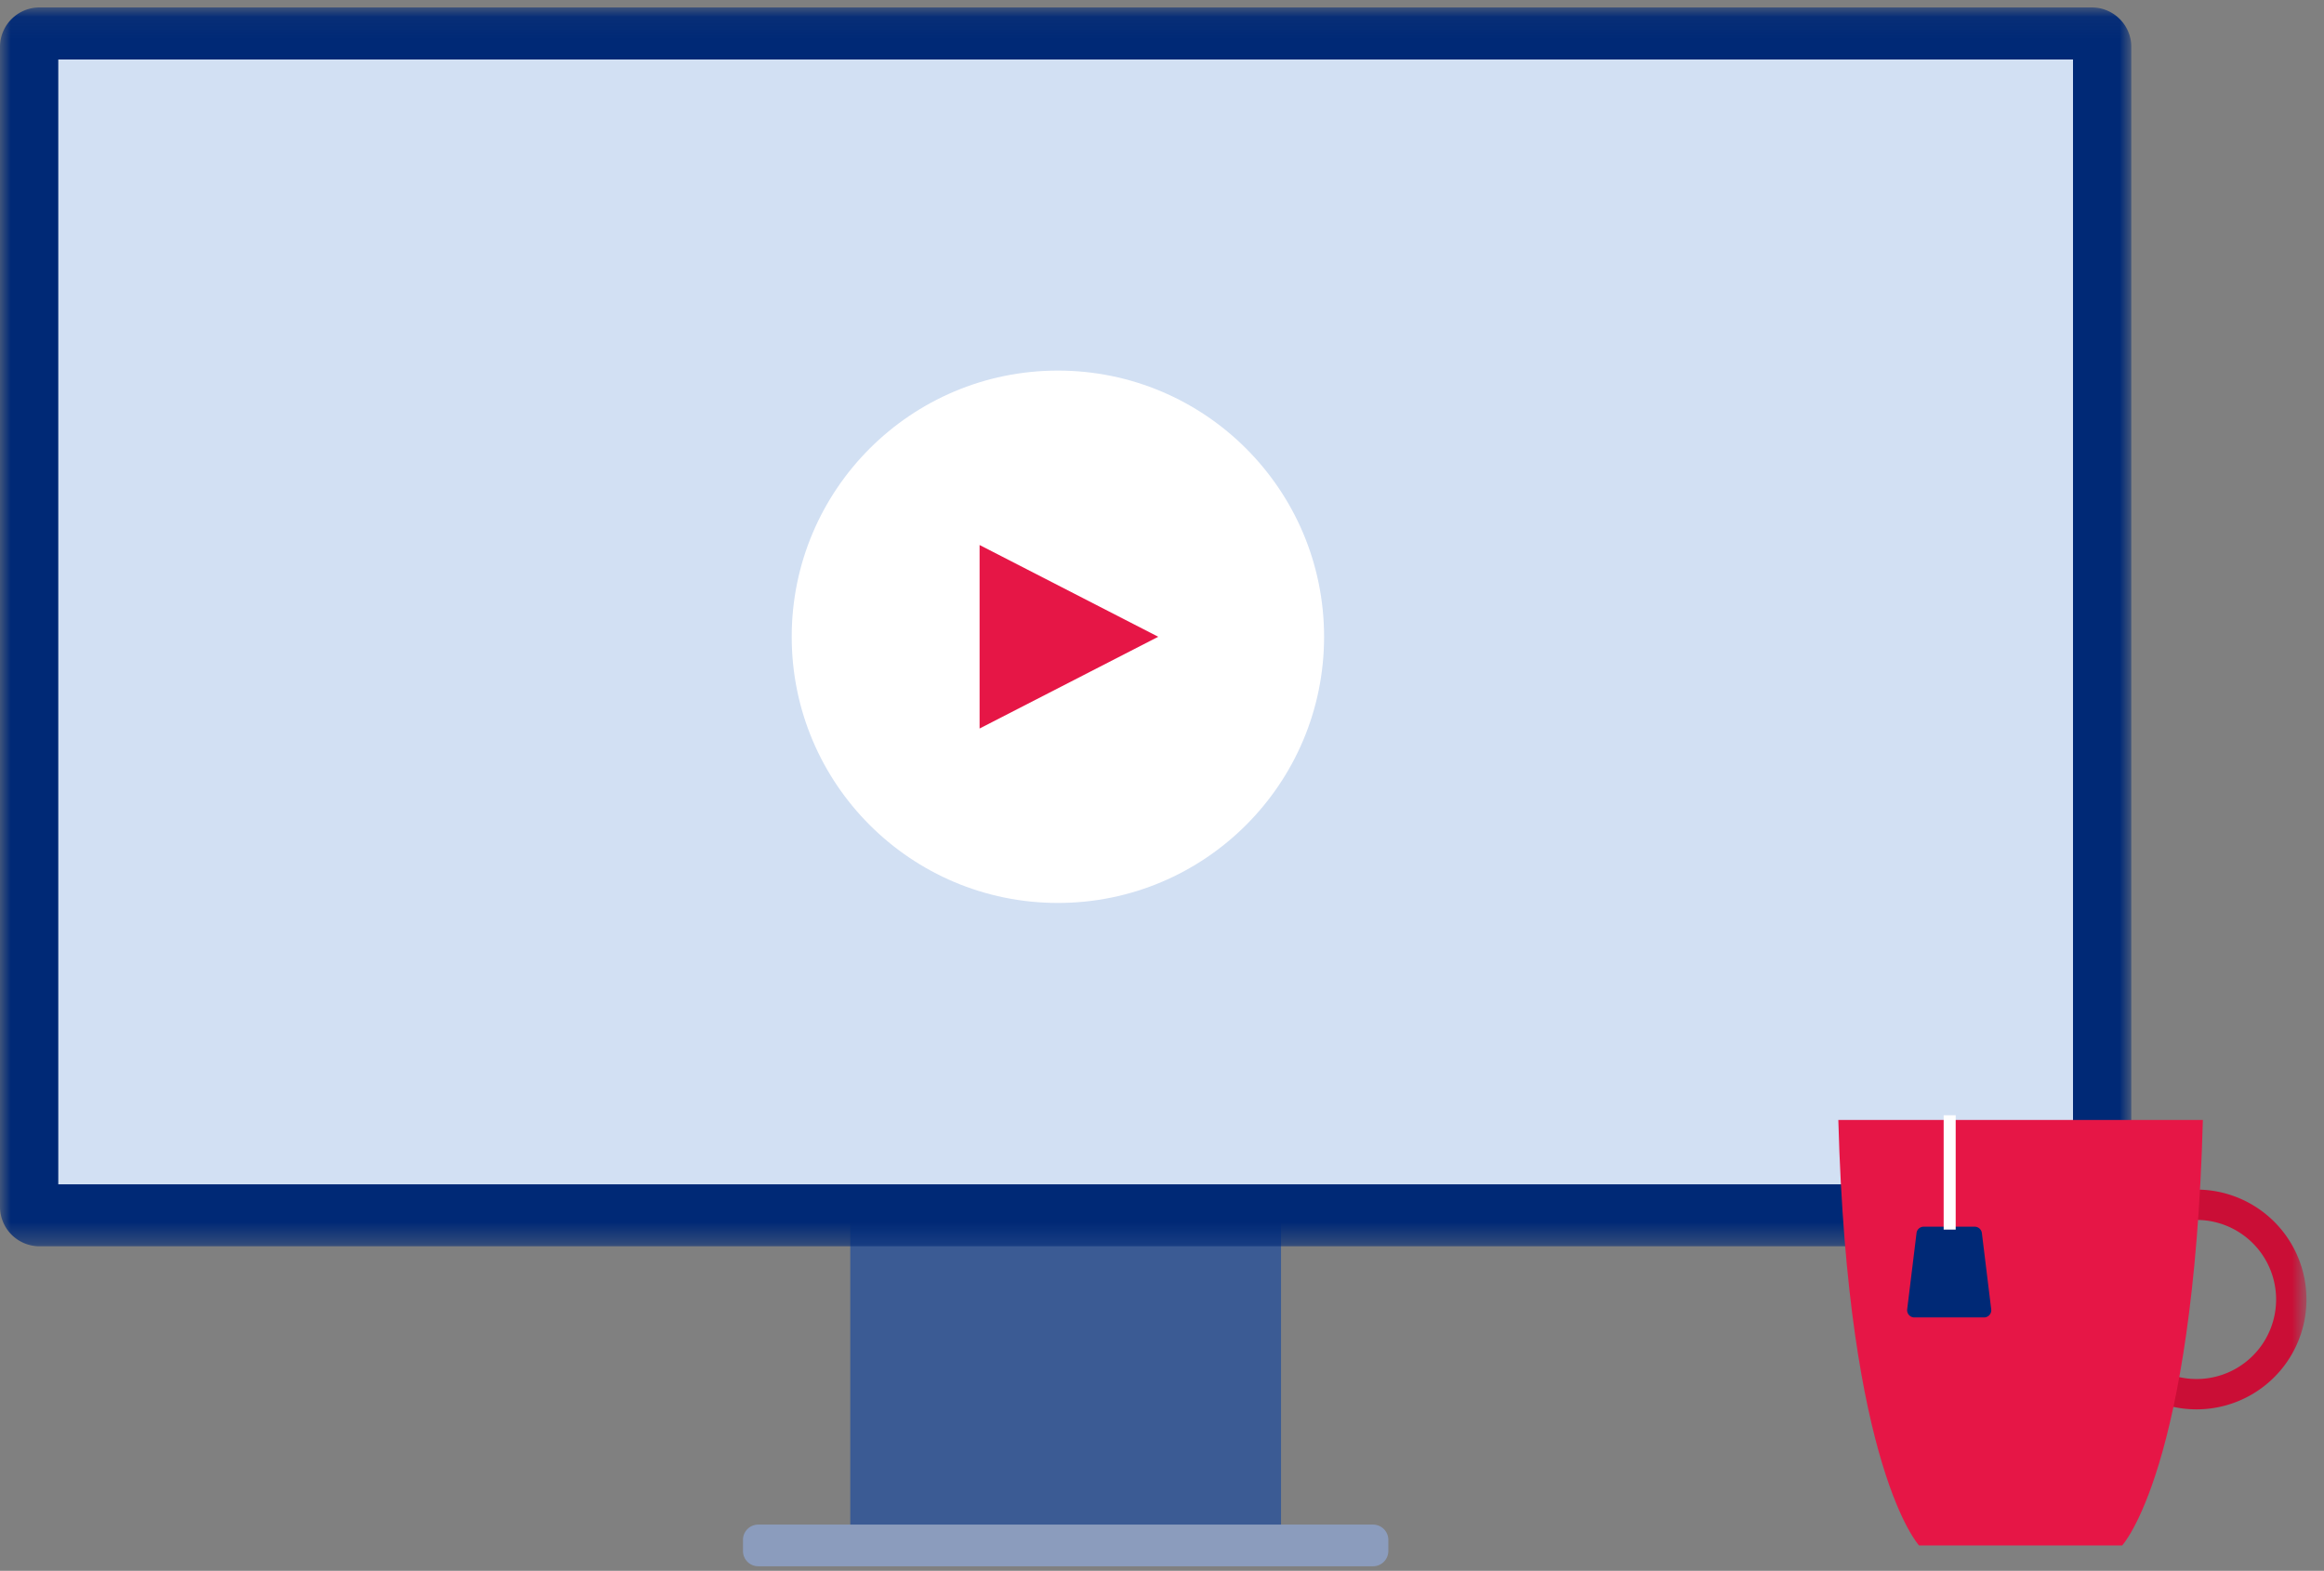 <svg xmlns="http://www.w3.org/2000/svg" xmlns:xlink="http://www.w3.org/1999/xlink" width="108" height="73"><rect width="100%" height="100%" fill="#808080" stroke="none"/><defs><path id="a" d="M0 .058h99.045v57.573H0z"/><path id="c" d="M0 72.5h107.184V.058H0z"/></defs><g fill="none" fill-rule="evenodd"><path fill="#3B5B94" d="M39.514 72.317h20.018V56.264H39.514z"/><g transform="translate(0 .288)"><path fill="#8B9CBD" d="M63.81 72.5H35.235a.709.709 0 01-.707-.707v-.523c0-.388.318-.706.707-.706H63.81a.71.71 0 01.708.706v.523a.71.71 0 01-.708.707"/><mask id="b" fill="#fff"><use xlink:href="#a"/></mask><path fill="#002976" d="M97.213 57.63H1.832A1.837 1.837 0 010 55.8V1.889C0 .882.825.058 1.832.058h95.381c1.008 0 1.832.824 1.832 1.831V55.8a1.837 1.837 0 01-1.832 1.832" mask="url(#b)"/><mask id="d" fill="#fff"><use xlink:href="#c"/></mask><path fill="#D2E0F3" mask="url(#d)" d="M2.709 54.75h93.627V2.477H2.709z"/><path fill="#CA0E36" d="M102.078 63.798a3.696 3.696 0 110-7.393 3.696 3.696 0 010 7.393m0-8.803a5.106 5.106 0 100 10.213 5.106 5.106 0 000-10.213" mask="url(#d)"/><path fill="#E61646" d="M94.037 51.76H85.43c.442 16.24 3.751 19.772 3.751 19.772h9.439s3.31-3.531 3.751-19.773h-8.335z" mask="url(#d)"/><path fill="#002976" d="M92.201 60.936h-3.237a.336.336 0 01-.334-.377l.434-3.545a.336.336 0 01.333-.295h2.37c.17 0 .313.127.334.295l.434 3.545a.336.336 0 01-.334.377" mask="url(#d)"/><path fill="#FFF" mask="url(#d)" d="M90.325 56.853h.559v-5.311h-.559zM61.532 29.304c0 6.832-5.538 12.37-12.37 12.37-6.832 0-12.37-5.538-12.37-12.37 0-6.832 5.538-12.37 12.37-12.37 6.832 0 12.37 5.538 12.37 12.37"/><path fill="#E61646" mask="url(#d)" d="M53.825 29.304l-8.302 4.264V25.04z"/></g></g></svg>